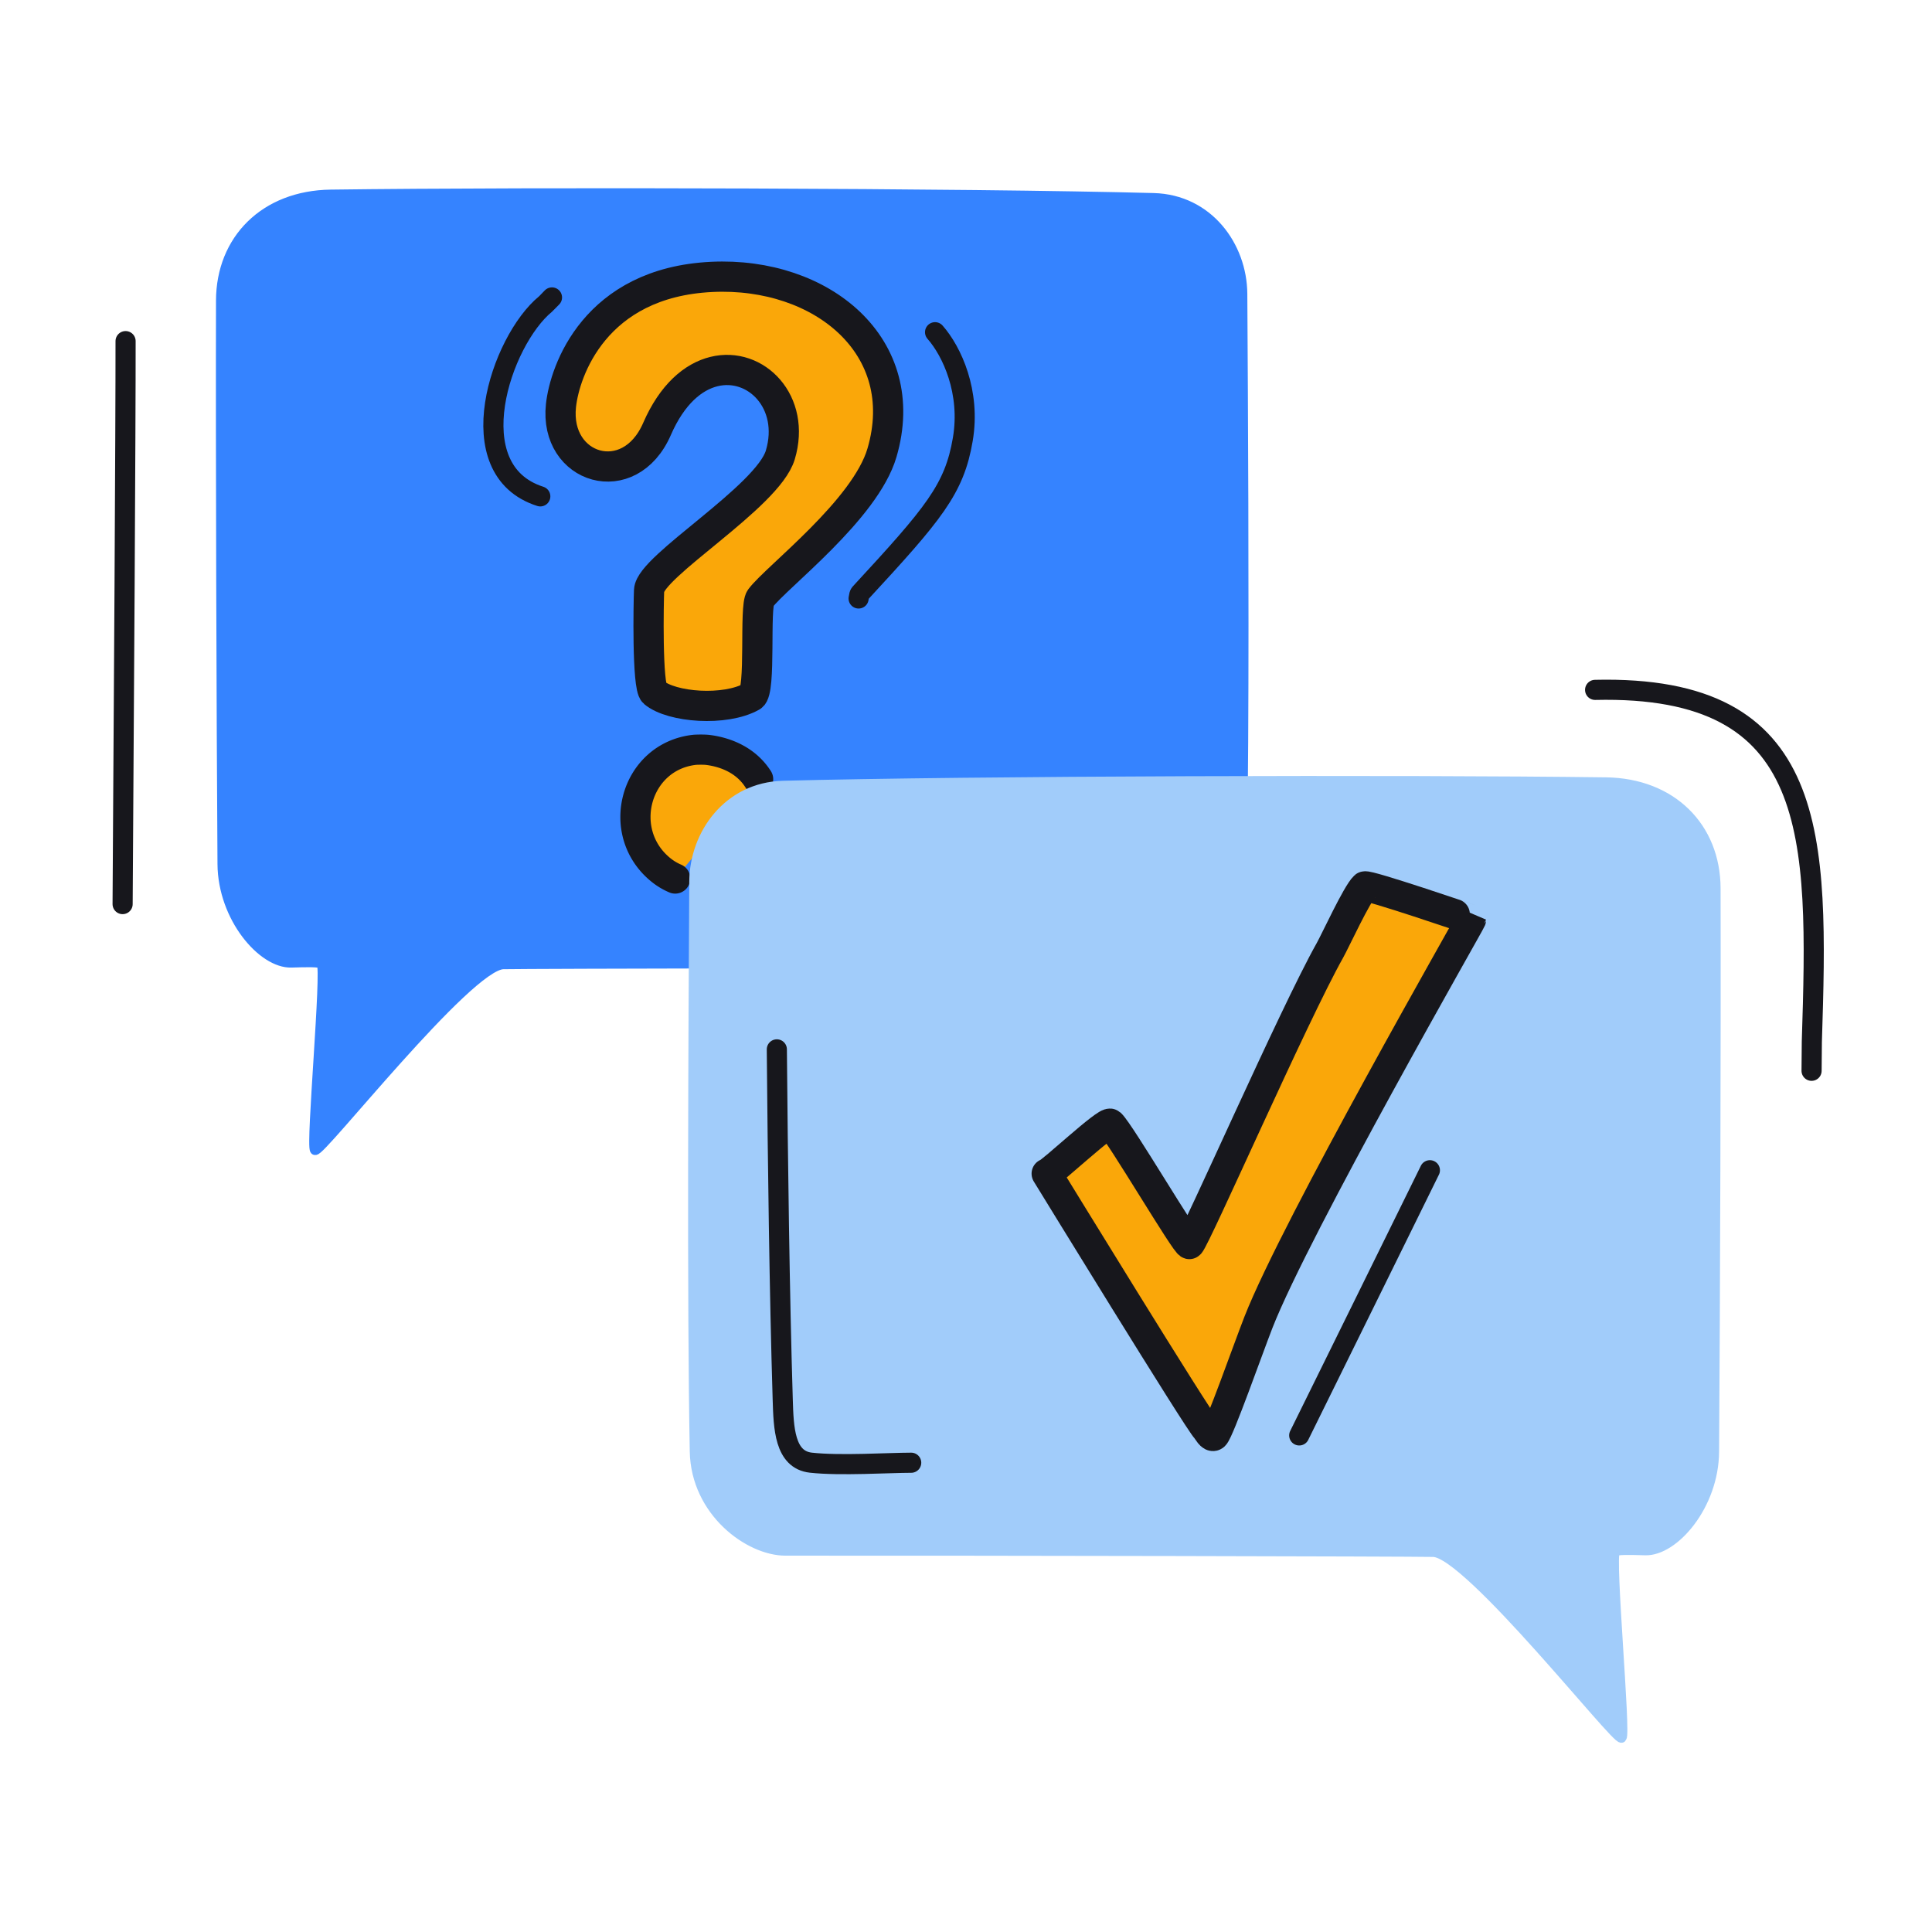 <svg xmlns="http://www.w3.org/2000/svg" width="192" height="192" style="width:100%;height:100%;transform:translate3d(0,0,0);content-visibility:visible" viewBox="0 0 192 192"><defs><clipPath id="e"><path d="M0 0h192v192H0z"/></clipPath><clipPath id="j"><path d="M0 0h192v192H0z"/></clipPath><clipPath id="h"><path d="M0 0h192v192H0z"/></clipPath><clipPath id="f"><path d="M0 0h192v192H0z"/></clipPath><filter id="a" width="100%" height="100%" x="0%" y="0%" filterUnits="objectBoundingBox"><feComponentTransfer in="SourceGraphic"><feFuncA tableValues="1.0 0.0" type="table"/></feComponentTransfer></filter><filter id="c" width="100%" height="100%" x="0%" y="0%" filterUnits="objectBoundingBox"><feComponentTransfer in="SourceGraphic"><feFuncA tableValues="1.0 0.0" type="table"/></feComponentTransfer></filter><path id="b" style="display:none"/><path id="d" style="display:none"/><mask id="i" mask-type="alpha" maskUnits="userSpaceOnUse"><g filter="url(#a)"><path fill="#fff" d="M0 0h192v192H0z" opacity="0"/><use xmlns:ns1="http://www.w3.org/1999/xlink" ns1:href="#b"/></g></mask><mask id="g" mask-type="alpha" maskUnits="userSpaceOnUse"><g filter="url(#c)"><path fill="#fff" d="M0 0h192v192H0z" opacity="0"/><use xmlns:ns2="http://www.w3.org/1999/xlink" ns2:href="#d"/></g></mask></defs><g clip-path="url(#e)"><g clip-path="url(#f)" style="display:none"><g style="display:none"><path fill="none" class="tertiary"/><path class="tertiary"/></g><g mask="url(#g)" style="display:none"><path fill="none" class="primary"/><path fill="none" class="primary"/><path class="quaternary"/><path fill="none" class="primary"/><path fill="none" class="primary"/></g><path fill="none" class="primary" style="display:none"/><path fill="none" class="primary" style="display:none"/><g style="display:none"><path class="secondary"/><path fill="none" class="secondary"/><path class="secondary"/></g><g style="display:none"><path class="quaternary"/><path fill="none" class="primary"/><path fill="none" class="primary"/></g><path fill="none" class="primary" style="display:none"/><path fill="none" class="primary" style="display:none"/><path fill="none" class="primary" style="display:none"/><path fill="none" class="primary" style="display:none"/></g><g clip-path="url(#h)" style="display:block"><g style="display:none"><path fill="none" stroke="#3583FF" stroke-linecap="round" stroke-linejoin="round" d="M123.533 75.302c.1-15.004-.004-34.694-.076-46.098-.03-4.732-3.377-9.374-8.817-9.519-18.521-.49-61.596-.605-81.768-.341q0 0 0 0c-6.563.086-10.889 4.481-10.906 10.523-.04 14.685.05 41.668.148 56 .037 5.324 3.991 9.882 6.842 9.789 1.566-.051 2.834-.068 3.007.11.522.534-1.087 18.087-.658 18.516.437.438 15.203-18.388 18.714-18.463 2.55-.055 44.174-.142 64.38-.127 3.605.003 8.896-3.857 9.01-9.857.058-3.041.098-6.628.124-10.533" class="tertiary"/><path fill="#3583FF" d="M123.533 75.302c.1-15.004-.004-34.694-.076-46.098-.03-4.732-3.377-9.374-8.817-9.519-18.521-.49-61.596-.605-81.768-.341-6.563.086-10.889 4.481-10.906 10.523-.04 14.685.05 41.668.148 56 .037 5.324 3.991 9.882 6.842 9.789 1.566-.051 2.834-.068 3.007.11.522.534-1.087 18.087-.658 18.516.437.438 15.203-18.388 18.714-18.463 2.55-.055 44.174-.142 64.38-.127 3.605.003 8.896-3.857 9.01-9.857.058-3.041.098-6.628.124-10.533" class="tertiary"/></g><path fill="none" stroke="#17171C" stroke-linecap="round" stroke-linejoin="round" stroke-width="2.001" d="M2.957-10.01c-.38.38-.6.62-.638.651-4.443 3.638-8.77 16.491-.524 19.117" class="primary" style="display:none" transform="translate(51.898 39.57)"/><path fill="none" stroke="#17171C" stroke-linecap="round" stroke-linejoin="round" stroke-width="1.996" d="M-4.917 13c.035-.263.081-.441.14-.505C2.543 4.568 4.597 2.149 5.438-2.813c.796-4.697-1.079-8.748-2.758-10.651" class="primary" style="display:none" transform="translate(90.244 46.477)"/><g style="display:none"><path fill="#FAA709" d="M70.73 27.521c-11.61.55-14.61 9.35-14.98 12.79-.68 6.32 6.8 8.63 9.55 2.32 1.5-3.46 3.59-5.2 5.65-5.71 4.18-1.02 8.17 3.05 6.59 8.3-1.25 4.16-12.93 11.05-13.03 13.45-.05 1.06-.22 9.57.48 10.16 1.75 1.47 7.08 1.88 9.72.38.95-.53.24-8.92.86-9.75 1.58-2.12 10.41-8.78 12.08-14.47C90.74 34.44 81.68 27 70.73 27.52M67.1 87.31c-.51-.22-.99-.51-1.42-.86-4.63-3.75-2.55-11.3 3.37-11.94.13-.01.91-.03 1.28.02 1.39.16 3.66.79 5.01 2.9" class="quaternary"/><path fill="none" stroke="#17171C" stroke-linecap="round" stroke-linejoin="round" stroke-width="3.003" d="M70.733 27.518c-11.611.552-14.617 9.354-14.985 12.79-.68 6.327 6.805 8.63 9.547 2.318 1.5-3.452 3.6-5.195 5.656-5.7 4.175-1.028 8.17 3.047 6.593 8.293-1.252 4.164-12.933 11.055-13.039 13.45-.048 1.06-.215 9.568.487 10.159 1.747 1.473 7.075 1.882 9.72.386.946-.536.236-8.927.857-9.757 1.579-2.115 10.412-8.774 12.08-14.462 3.094-10.554-5.966-17.997-16.916-17.477" class="primary"/><path fill="none" stroke="#17171C" stroke-linecap="round" stroke-linejoin="round" stroke-width="3" d="M67.099 87.306a6 6 0 0 1-1.417-.852c-4.634-3.75-2.553-11.304 3.369-11.94q0 0 0 0c.128-.013.906-.033 1.276.012 1.39.168 3.663.793 5.014 2.908" class="primary"/></g><path fill="none" stroke="#17171C" stroke-linecap="round" stroke-linejoin="round" stroke-width="2" d="M-.207 27.708C-.084 9.159.098-20.088.088-28.24" class="primary" style="display:none" transform="translate(12.392 62.14)"/><g style="display:none"><path fill="#A1CCFA" d="M68.925 134.002c-.103-15.04.001-34.913.074-46.39.03-4.733 3.377-9.375 8.817-9.52 18.52-.49 61.596-.605 81.768-.34 6.563.085 10.888 4.48 10.905 10.522.04 14.685-.049 41.668-.148 56.001-.037 5.323-3.99 9.881-6.841 9.788-1.566-.05-2.834-.068-3.007.11-.522.534 1.087 18.087.658 18.516-.437.438-15.203-18.388-18.714-18.463-2.55-.055-44.174-.142-64.38-.127-3.605.003-8.896-3.857-9.01-9.857a874 874 0 0 1-.122-10.24" class="secondary"/><path fill="none" stroke="#A1CCFA" stroke-linecap="round" stroke-linejoin="round" d="M68.925 134.002c-.103-15.04.001-34.913.074-46.39.03-4.733 3.377-9.375 8.817-9.52 18.52-.49 61.596-.605 81.768-.34q0 0 0 0c6.563.085 10.888 4.48 10.905 10.522.04 14.685-.049 41.668-.148 56.001-.037 5.323-3.99 9.881-6.841 9.788-1.566-.05-2.834-.068-3.007.11-.522.534 1.087 18.087.658 18.516-.437.438-15.203-18.388-18.714-18.463-2.55-.055-44.174-.142-64.38-.127-3.605.003-8.896-3.857-9.01-9.857a874 874 0 0 1-.122-10.24" class="secondary"/><path fill="#A1CCFA" d="M68.925 134.002c-.103-15.04.001-34.913.074-46.39.03-4.733 3.377-9.375 8.817-9.52 18.52-.49 61.596-.605 81.768-.34 6.563.085 10.888 4.48 10.905 10.522.04 14.685-.049 41.668-.148 56.001-.037 5.323-3.99 9.881-6.841 9.788-1.566-.05-2.834-.068-3.007.11-.522.534 1.087 18.087.658 18.516-.437.438-15.203-18.388-18.714-18.463-2.55-.055-44.174-.142-64.38-.127-3.605.003-8.896-3.857-9.01-9.857a874 874 0 0 1-.122-10.24" class="secondary"/></g><g mask="url(#i)" style="display:none"><path fill="#FAA709" d="M119.904 142.03c-.743-.692-15.575-24.892-15.887-25.396.369 0 5.97-5.297 6.338-4.954.97.903 7.605 12.187 7.859 11.951.62-.578 10.36-22.802 13.945-29.17.55-.978 2.699-5.657 3.464-6.369.242-.225 10.564 3.298 10.564 3.303 0 .147-17.397 30.478-21.127 40.021-1.014 2.594-3.897 10.78-4.395 11.243-.273.253-.674-.548-.761-.629" class="quaternary"/><path fill="none" stroke="#17171C" stroke-linecap="round" stroke-linejoin="round" stroke-width="3" d="M119.904 142.03c-.743-.692-15.575-24.892-15.887-25.396.369 0 5.97-5.297 6.338-4.954.97.903 7.605 12.187 7.859 11.951.62-.578 10.36-22.802 13.945-29.17.55-.978 2.699-5.657 3.464-6.369.242-.225 10.564 3.298 10.564 3.303 0 .147-17.397 30.478-21.127 40.021-1.014 2.594-3.897 10.78-4.395 11.243-.273.253-.674-.548-.761-.629" class="primary"/></g><path fill="none" stroke="#17171C" stroke-linecap="round" stroke-linejoin="round" stroke-width="2" d="M-6.441 12.909A22371 22371 0 0 0 6.543-13.442" class="primary" style="display:none" transform="translate(135.557 129.74)"/><path fill="none" stroke="#17171C" stroke-linecap="round" stroke-linejoin="round" stroke-width="2" d="M6.687 20.636c-2.197 0-7.056.319-9.969-.005-2.625-.291-2.714-3.48-2.799-6.286-.323-10.6-.491-23.71-.585-34.788" class="primary" style="display:none" transform="translate(83.867 124.728)"/><path fill="none" stroke="#17171C" stroke-linecap="round" stroke-linejoin="round" stroke-width="2" d="M10.648 18.847c.01-1.577.019-2.666.026-2.887.658-20.541.847-35.488-21.538-34.968" class="primary" style="display:none" transform="translate(169.384 87.567)"/><g style="display:block"><path fill="none" stroke="#3583FF" stroke-linecap="round" stroke-linejoin="round" d="M123.543 73.693c.083-14.778-.016-33.49-.086-44.489-.03-4.732-3.377-9.374-8.817-9.519-18.521-.49-61.596-.605-81.768-.341q0 0 0 0c-6.563.086-10.889 4.481-10.906 10.523-.04 14.685.05 41.668.148 56 .037 5.324 3.991 9.882 6.842 9.789 1.566-.051 2.834-.068 3.007.11.522.534-1.087 18.087-.658 18.516.437.438 15.203-18.388 18.714-18.463 2.55-.055 44.174-.142 64.38-.127 3.605.003 8.896-3.857 9.01-9.857.066-3.455.108-7.614.134-12.142" class="tertiary"/><path fill="#3583FF" d="M123.543 73.693c.083-14.778-.016-33.49-.086-44.489-.03-4.732-3.377-9.374-8.817-9.519-18.521-.49-61.596-.605-81.768-.341-6.563.086-10.889 4.481-10.906 10.523-.04 14.685.05 41.668.148 56 .037 5.324 3.991 9.882 6.842 9.789 1.566-.051 2.834-.068 3.007.11.522.534-1.087 18.087-.658 18.516.437.438 15.203-18.388 18.714-18.463 2.55-.055 44.174-.142 64.38-.127 3.605.003 8.896-3.857 9.01-9.857.066-3.455.108-7.614.134-12.142" class="tertiary"/></g><path fill="none" stroke="#17171C" stroke-linecap="round" stroke-linejoin="round" stroke-width="2.001" d="M2.957-10.01c-.38.38-.6.62-.638.651-4.443 3.638-8.77 16.491-.524 19.117" class="primary" style="display:block" transform="translate(51.898 39.57)"/><path fill="none" stroke="#17171C" stroke-linecap="round" stroke-linejoin="round" stroke-width="1.996" d="M-4.917 13c.035-.263.081-.441.14-.505C2.543 4.568 4.597 2.149 5.438-2.813c.796-4.697-1.079-8.748-2.758-10.651" class="primary" style="display:block" transform="translate(90.244 46.477)"/><g style="display:block"><path fill="#FAA709" d="M70.73 27.521c-11.61.55-14.61 9.35-14.98 12.79-.68 6.32 6.8 8.63 9.55 2.32 1.5-3.46 3.59-5.2 5.65-5.71 4.18-1.02 8.17 3.05 6.59 8.3-1.25 4.16-12.93 11.05-13.03 13.45-.05 1.06-.22 9.57.48 10.16 1.75 1.47 7.08 1.88 9.72.38.95-.53.24-8.92.86-9.75 1.58-2.12 10.41-8.78 12.08-14.47C90.74 34.44 81.68 27 70.73 27.52M67.1 87.31c-.51-.22-.99-.51-1.42-.86-4.63-3.75-2.55-11.3 3.37-11.94.13-.01.91-.03 1.28.02 1.39.16 3.66.79 5.01 2.9" class="quaternary"/><path fill="none" stroke="#17171C" stroke-linecap="round" stroke-linejoin="round" stroke-width="3.003" d="M70.733 27.518c-11.611.552-14.617 9.354-14.985 12.79-.68 6.327 6.805 8.63 9.547 2.318 1.5-3.452 3.6-5.195 5.656-5.7 4.175-1.028 8.17 3.047 6.593 8.293-1.252 4.164-12.933 11.055-13.039 13.45-.048 1.06-.215 9.568.487 10.159 1.747 1.473 7.075 1.882 9.72.386.946-.536.236-8.927.857-9.757 1.579-2.115 10.412-8.774 12.08-14.462 3.094-10.554-5.966-17.997-16.916-17.477" class="primary"/><path fill="none" stroke="#17171C" stroke-linecap="round" stroke-linejoin="round" stroke-width="3" d="M67.099 87.306a6 6 0 0 1-1.417-.852c-4.634-3.75-2.553-11.304 3.369-11.94q0 0 0 0c.128-.013.906-.033 1.276.012 1.39.168 3.663.793 5.014 2.908" class="primary"/></g><path fill="none" stroke="#17171C" stroke-linecap="round" stroke-linejoin="round" stroke-width="2" d="M-.207 27.708C-.084 9.159.098-20.088.088-28.24" class="primary" style="display:block" transform="translate(12.392 62.14)"/><g style="display:block"><path fill="#A1CCFA" d="M159.584 77.751c6.563.086 10.888 4.481 10.905 10.523.04 14.685-.049 41.668-.148 56.001-.037 5.323-3.99 9.881-6.841 9.788-1.566-.05-2.834-.068-3.007.11-.522.534 1.087 18.087.658 18.516-.437.438-15.203-18.388-18.714-18.463-2.55-.055-44.174-.142-64.38-.127-3.605.003-8.896-3.857-9.01-9.857-.28-14.73-.139-42.26-.048-56.63.03-4.733 3.377-9.375 8.817-9.52 18.52-.49 61.596-.605 81.768-.34" class="secondary"/><path fill="none" stroke="#A1CCFA" stroke-linecap="round" stroke-linejoin="round" d="M159.584 77.751c6.563.086 10.888 4.481 10.905 10.523.04 14.685-.049 41.668-.148 56.001-.037 5.323-3.99 9.881-6.841 9.788-1.566-.05-2.834-.068-3.007.11-.522.534 1.087 18.087.658 18.516-.437.438-15.203-18.388-18.714-18.463-2.55-.055-44.174-.142-64.38-.127-3.605.003-8.896-3.857-9.01-9.857-.28-14.73-.139-42.26-.048-56.63.03-4.733 3.377-9.375 8.817-9.52 18.52-.49 61.596-.605 81.768-.34" class="secondary"/><path fill="#A1CCFA" d="M159.584 77.751c6.563.086 10.888 4.481 10.905 10.523.04 14.685-.049 41.668-.148 56.001-.037 5.323-3.99 9.881-6.841 9.788-1.566-.05-2.834-.068-3.007.11-.522.534 1.087 18.087.658 18.516-.437.438-15.203-18.388-18.714-18.463-2.55-.055-44.174-.142-64.38-.127-3.605.003-8.896-3.857-9.01-9.857-.28-14.73-.139-42.26-.048-56.63.03-4.733 3.377-9.375 8.817-9.52 18.52-.49 61.596-.605 81.768-.34" class="secondary"/></g><g style="display:block"><path fill="#FAA709" d="M119.904 142.03c-.743-.692-15.575-24.892-15.887-25.396.369 0 5.97-5.297 6.338-4.954.97.903 7.605 12.187 7.859 11.951.62-.578 10.36-22.802 13.945-29.17.55-.978 2.699-5.657 3.464-6.369.242-.225 10.564 3.298 10.564 3.303 0 .147-17.397 30.478-21.127 40.021-1.014 2.594-3.897 10.78-4.395 11.243-.273.253-.674-.548-.761-.629" class="quaternary"/><path fill="none" stroke="#17171C" stroke-linecap="round" stroke-linejoin="round" stroke-width="3" d="M119.904 142.03c-.743-.692-15.575-24.892-15.887-25.396.369 0 5.97-5.297 6.338-4.954.97.903 7.605 12.187 7.859 11.951.62-.578 10.36-22.802 13.945-29.17.55-.978 2.699-5.657 3.464-6.369.242-.225 10.564 3.298 10.564 3.303 0 .147-17.397 30.478-21.127 40.021-1.014 2.594-3.897 10.78-4.395 11.243-.273.253-.674-.548-.761-.629" class="primary"/></g><path fill="none" stroke="#17171C" stroke-linecap="round" stroke-linejoin="round" stroke-width="2" d="M-6.441 12.909A22371 22371 0 0 0 6.543-13.442" class="primary" style="display:block" transform="translate(135.557 129.74)"/><path fill="none" stroke="#17171C" stroke-linecap="round" stroke-linejoin="round" stroke-width="2" d="M6.687 20.636c-2.197 0-7.056.319-9.969-.005-2.625-.291-2.714-3.48-2.799-6.286-.323-10.6-.491-23.71-.585-34.788" class="primary" style="display:block" transform="translate(83.867 124.728)"/><path fill="none" stroke="#17171C" stroke-linecap="round" stroke-linejoin="round" stroke-width="2" d="M10.648 18.847c.01-1.577.019-2.666.026-2.887.658-20.541.847-35.488-21.538-34.968" class="primary" style="display:block" transform="translate(169.384 87.567)"/></g><g clip-path="url(#j)" style="display:none"><g style="display:none"><path fill="none" class="tertiary"/><path class="tertiary"/></g><path fill="none" class="primary" style="display:none"/><path fill="none" class="primary" style="display:none"/><g style="display:none"><path class="quaternary"/><path fill="none" class="primary"/><path fill="none" class="primary"/></g><path fill="none" class="primary" style="display:none"/><g style="display:none"><path class="secondary"/><path fill="none" class="secondary"/><path class="secondary"/></g><g style="display:none"><path class="quaternary"/><path fill="none" class="primary"/></g><path fill="none" class="primary" style="display:none"/><path fill="none" class="primary" style="display:none"/><path fill="none" class="primary" style="display:none"/></g></g></svg>